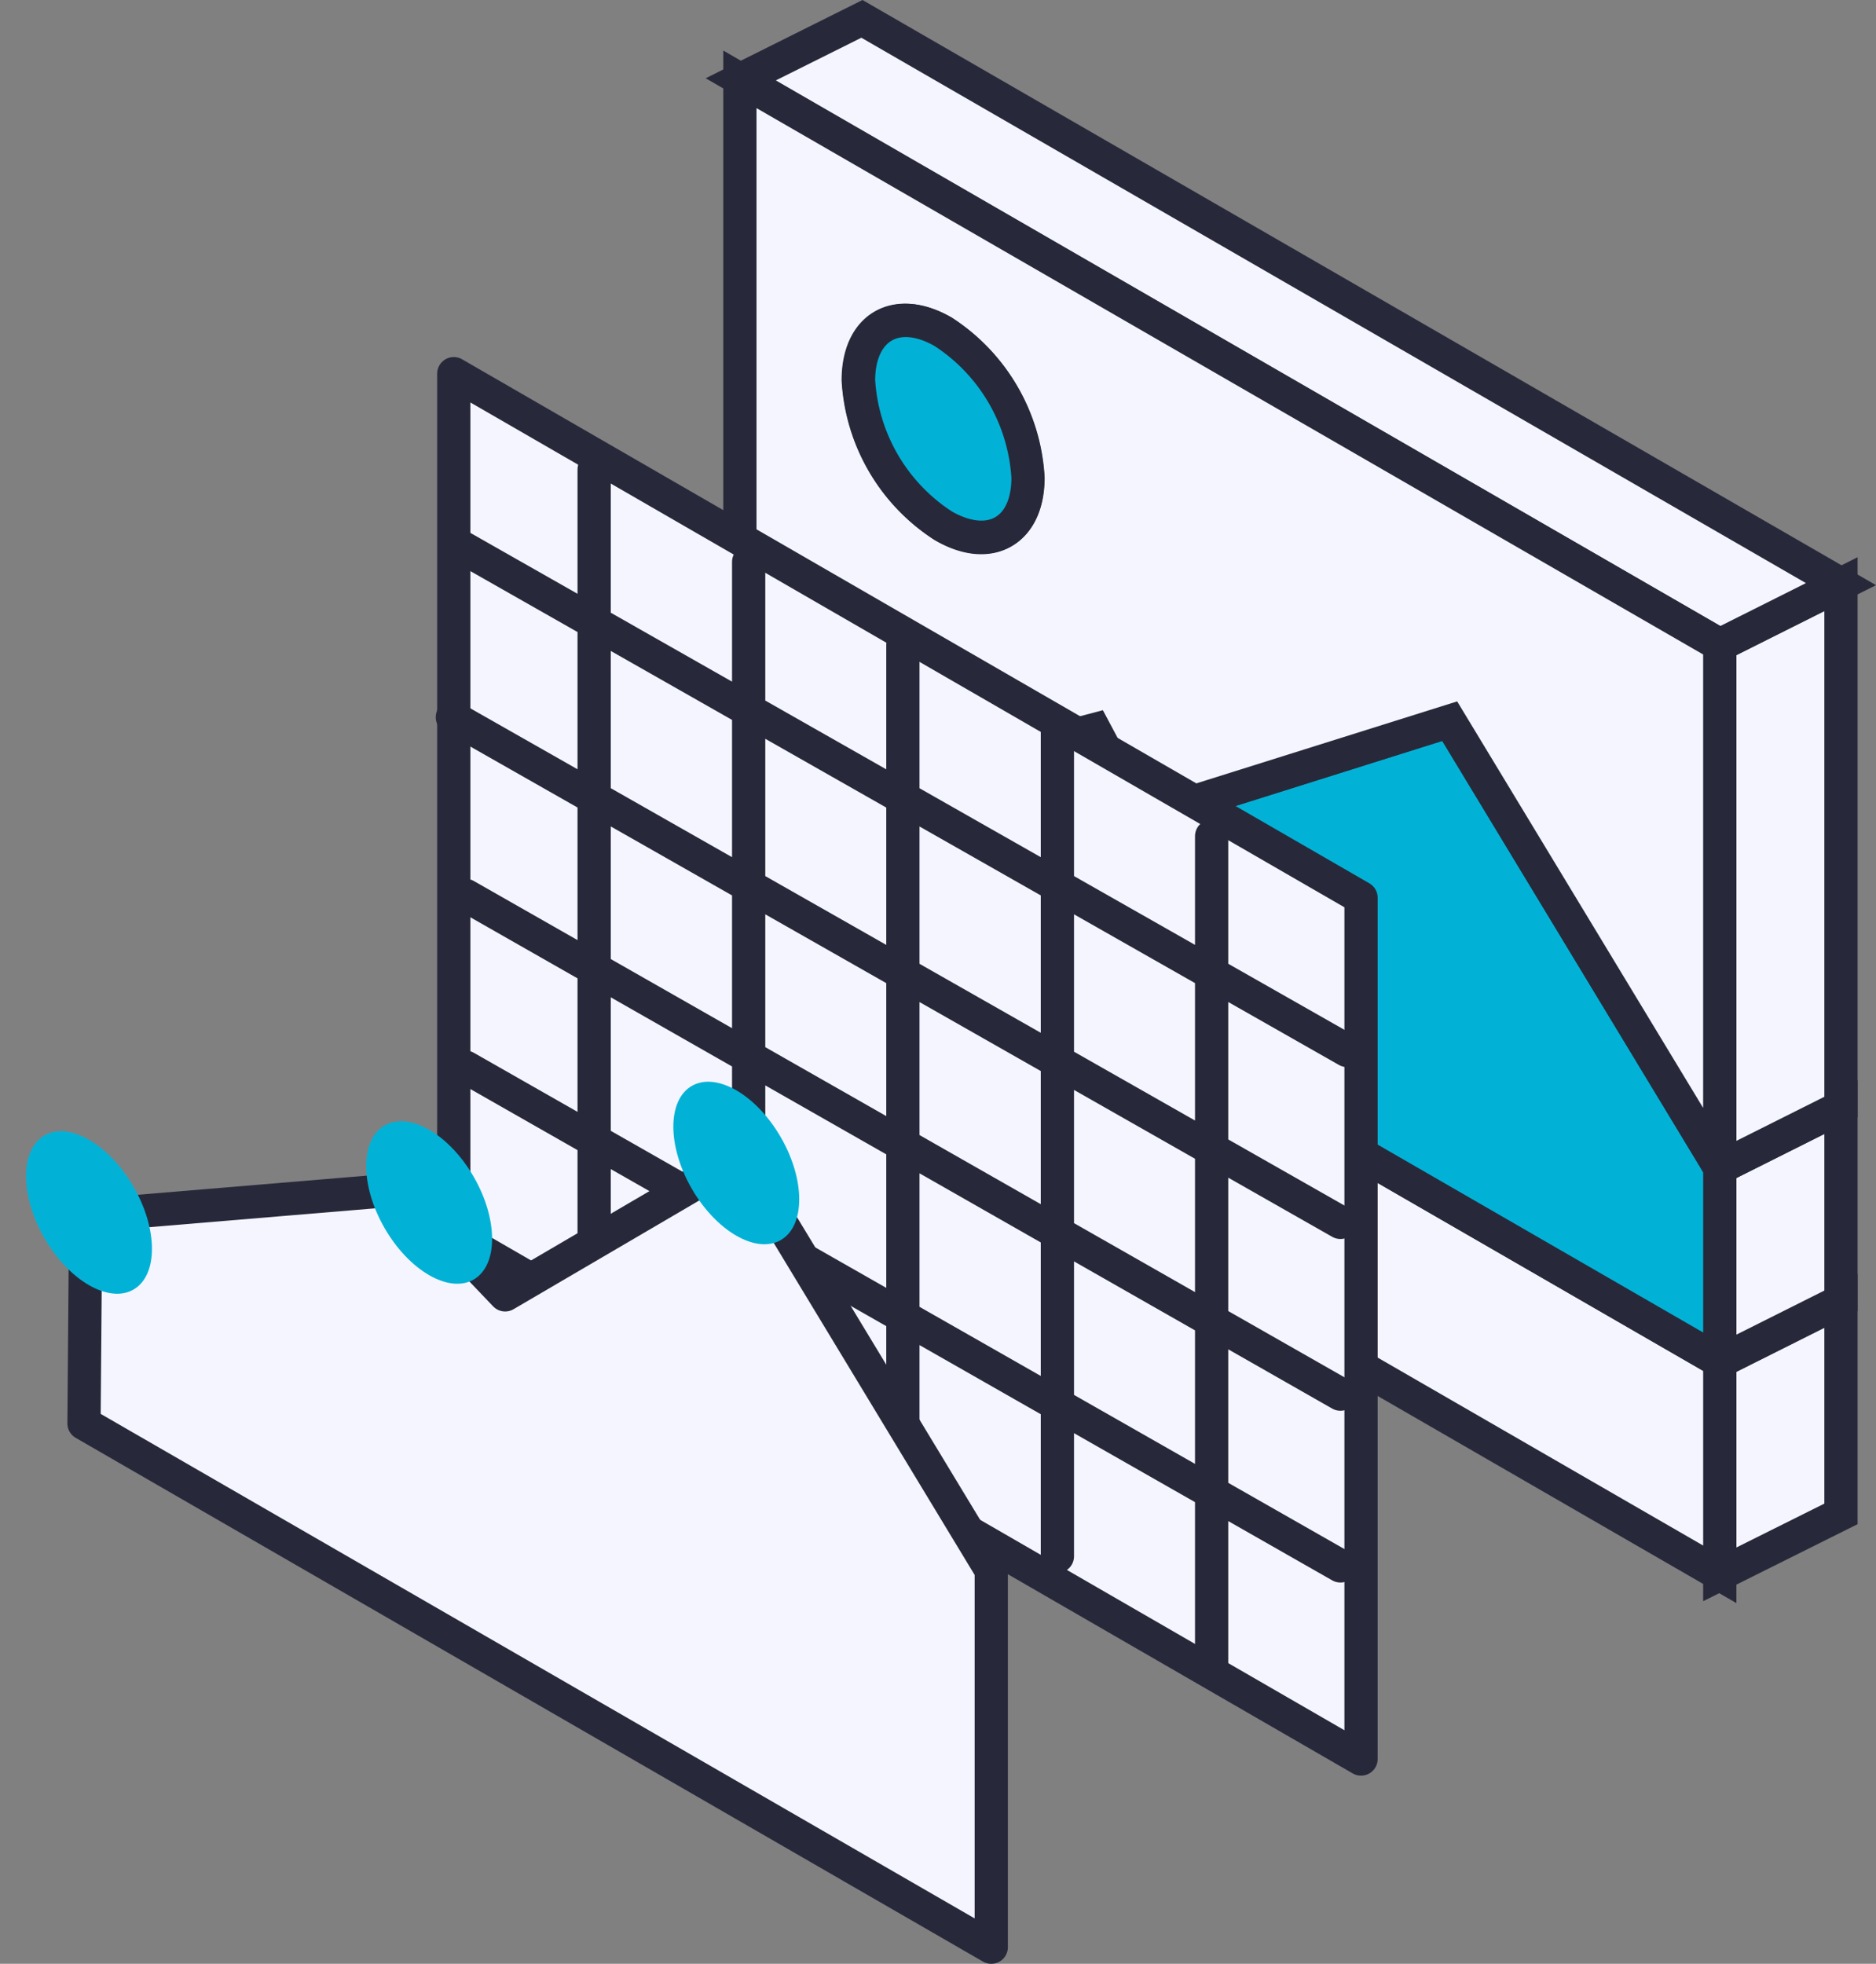 <svg xmlns="http://www.w3.org/2000/svg" width="84.649" height="88.601" viewBox="0 0 84.649 88.601">
  <rect x="0" y="0" width="84.649" height="88.601" fill="#808080" stroke="none"/>
  <g id="Group_267210" data-name="Group 267210" transform="translate(6281.267 4028.851)">
    <path id="Path_306354" data-name="Path 306354" d="M92.818,82.473v9.6L87.35,94.8V85.2l5.468-2.74Z" transform="translate(-6291.017 -4052.621)" fill="#f5f5ff" stroke="#27293b" stroke-width="1.5"/>
    <path id="Path_306355" data-name="Path 306355" d="M92.818,75.613v8.731l-5.468,2.74V78.34l5.468-2.74Z" transform="translate(-6291.017 -4054.505)" fill="#f5f5ff" stroke="#27293b" stroke-width="1.5"/>
    <path id="Path_306356" data-name="Path 306356" d="M92.818,57.09V80.682l-5.468,2.74V59.83Z" transform="translate(-6291.017 -4059.586)" fill="#f5f5ff" stroke="#27293b" stroke-width="1.5"/>
    <path id="Path_306357" data-name="Path 306357" d="M102.334,62.584l-5.468,2.74L52.69,39.808l5.468-2.728ZM96.866,97.659v9.6L52.69,81.753v-9.61l1.517.879L96.866,97.646Z" transform="translate(-6300.533 -4065.08)" fill="#f5f5ff" stroke="#27293b" stroke-width="1.5"/>
    <path id="Path_306358" data-name="Path 306358" d="M70.5,66.337l.14-.076L84.354,61.94,96.539,82.078v8.743L53.88,66.2l14.479-3.875Z" transform="translate(-6300.206 -4058.255)" fill="#02b2d6" stroke="#27293b" stroke-width="1.5"/>
    <path id="Path_306359" data-name="Path 306359" d="M96.874,64.736V88.315L84.689,68.178,70.937,72.5l-.14.076L68.656,68.56,54.177,72.384,52.66,71.5V39.22ZM65.648,57.191a8.425,8.425,0,0,0-3.824-6.577C59.721,49.4,58,50.372,58,52.794a8.4,8.4,0,0,0,3.824,6.564C63.94,60.607,65.648,59.6,65.648,57.191Z" transform="translate(-6300.542 -4064.492)" fill="#f5f5ff" stroke="#27293b" stroke-width="1.5"/>
    <path id="Path_306360" data-name="Path 306360" d="M60.684,48.271a8.425,8.425,0,0,1,3.824,6.577c0,2.409-1.708,3.378-3.824,2.167A8.4,8.4,0,0,1,56.86,50.45C56.873,48.067,58.581,47.06,60.684,48.271Z" transform="translate(-6299.388 -4062.149)" fill="#02b2d6" stroke="#27293b" stroke-width="1.5"/>
    <path id="Path_306364" data-name="Path 306364" d="M83.468,112.144,42.53,88.5V49.64L83.468,73.283Z" transform="translate(-6303.322 -4061.632)" fill="#f5f5ff" stroke="#27293b" stroke-linecap="round" stroke-linejoin="round" stroke-width="1.5"/>
    <path id="Path_306365" data-name="Path 306365" d="M48.878,53.03v37.4M55.85,57.2v37.4m6.959-33.661v37.4m6.972-33.673v37.4M76.74,69.574v37.4M42.773,56.459,82.858,79.247M42.48,64.208,82.552,87M43.079,72.25l39.473,22.5M43.079,80l39.473,22.5" transform="translate(-6303.336 -4060.701)" fill="none" stroke="#27293b" stroke-linecap="round" stroke-linejoin="round" stroke-width="1.5"/>
    <path id="Path_306366" data-name="Path 306366" d="M70.378,113.022,29.44,89.392l.076-9.368,14.377-1.2,4.55,4.767L59.086,77.36,70.378,96.019Z" transform="translate(-6306.917 -4054.021)" fill="#f5f5ff" stroke="#27293b" stroke-linecap="round" stroke-linejoin="round" stroke-width="1.5"/>
    <ellipse id="Ellipse_3381" data-name="Ellipse 3381" cx="2.32" cy="4.015" rx="2.32" ry="4.015" transform="translate(-6281.267 -3976.464) rotate(-30)" fill="#02b2d6"/>
    <ellipse id="Ellipse_3382" data-name="Ellipse 3382" cx="2.32" cy="4.015" rx="2.32" ry="4.015" transform="translate(-6265.919 -3976.915) rotate(-30)" fill="#02b2d6"/>
    <ellipse id="Ellipse_3383" data-name="Ellipse 3383" cx="2.32" cy="4.015" rx="2.32" ry="4.015" transform="translate(-6252.061 -3978.697) rotate(-30)" fill="#02b2d6"/>
  </g>
</svg>
